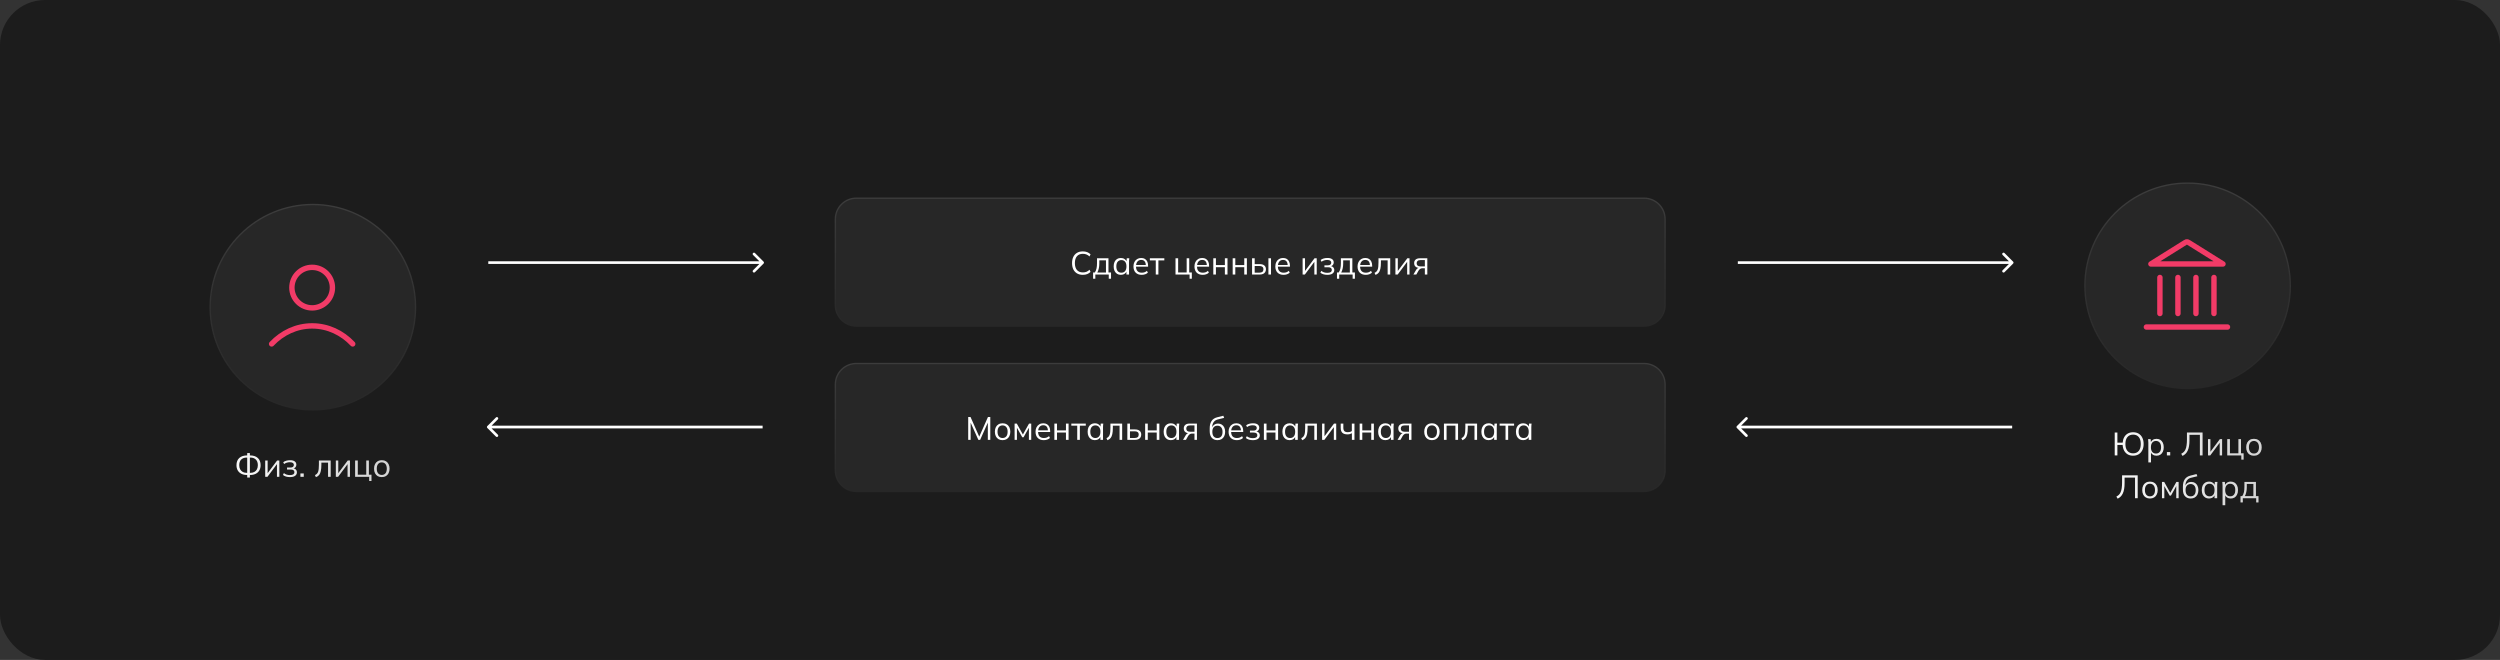 <svg width="1110" height="293" viewBox="0 0 1110 293" fill="none" xmlns="http://www.w3.org/2000/svg">
<rect x="0" y="0" width="1110" height="293" fill="#333333" stroke="none"/>
<rect width="1110" height="293" rx="20" fill="#1C1C1C"/>
<circle cx="138.9" cy="136.4" r="45.9" fill="white" fill-opacity="0.05"/>
<circle cx="138.9" cy="136.4" r="45.6" stroke="url(#paint0_linear_16632_965)" stroke-opacity="0.1" stroke-width="0.6"/>
<path d="M120.6 152.7C125.272 147.745 131.614 144.7 138.6 144.7C145.586 144.7 151.929 147.745 156.6 152.7M147.6 127.7C147.6 132.671 143.571 136.7 138.6 136.7C133.63 136.7 129.6 132.671 129.6 127.7C129.6 122.73 133.63 118.7 138.6 118.7C143.571 118.7 147.6 122.73 147.6 127.7Z" stroke="#F23B67" stroke-width="2.4" stroke-linecap="round" stroke-linejoin="round"/>
<path d="M109.762 212.017V210.62L110.078 210.894H109.69C108.71 210.894 107.87 210.716 107.17 210.361C106.469 210.006 105.931 209.507 105.557 208.863C105.182 208.211 104.995 207.438 104.995 206.545C104.995 205.182 105.403 204.121 106.219 203.363C107.045 202.595 108.202 202.211 109.69 202.211H110.078L109.762 202.47V201.159H110.942V202.47L110.626 202.211H111.014C112.512 202.211 113.669 202.595 114.485 203.363C115.301 204.121 115.709 205.182 115.709 206.545C115.709 207.438 115.522 208.211 115.147 208.863C114.773 209.507 114.235 210.006 113.534 210.361C112.834 210.716 111.994 210.894 111.014 210.894H110.626L110.942 210.62V212.017H109.762ZM109.762 210.188V202.902L110.05 203.161H109.517C108.499 203.161 107.693 203.454 107.098 204.039C106.512 204.615 106.219 205.451 106.219 206.545C106.219 207.246 106.354 207.851 106.622 208.359C106.901 208.868 107.285 209.262 107.774 209.54C108.274 209.809 108.854 209.943 109.517 209.943H110.05L109.762 210.188ZM110.942 210.188L110.654 209.943H111.187C111.85 209.943 112.43 209.809 112.93 209.54C113.429 209.262 113.813 208.868 114.082 208.359C114.35 207.851 114.485 207.246 114.485 206.545C114.485 205.451 114.187 204.615 113.592 204.039C113.006 203.454 112.205 203.161 111.187 203.161H110.654L110.942 202.902V210.188ZM117.756 211.7V204.471H118.822V210.62H118.433L123.041 204.471H124.02V211.7H122.969V205.537H123.358L118.75 211.7H117.756ZM128.71 211.83C128.096 211.83 127.515 211.748 126.968 211.585C126.43 211.412 125.989 211.177 125.643 210.879L126.046 210.059C126.402 210.347 126.8 210.567 127.242 210.721C127.693 210.865 128.182 210.937 128.71 210.937C129.421 210.937 129.934 210.827 130.251 210.606C130.568 210.385 130.726 210.073 130.726 209.67C130.726 209.276 130.592 208.979 130.323 208.777C130.054 208.566 129.661 208.46 129.142 208.46H127.443V207.596H128.998C129.459 207.596 129.819 207.495 130.078 207.294C130.347 207.083 130.482 206.795 130.482 206.43C130.482 206.055 130.338 205.763 130.05 205.551C129.762 205.331 129.31 205.22 128.696 205.22C128.206 205.22 127.75 205.287 127.328 205.422C126.915 205.547 126.522 205.748 126.147 206.027L125.758 205.235C126.152 204.927 126.608 204.702 127.126 204.558C127.645 204.414 128.206 204.342 128.811 204.342C129.714 204.342 130.4 204.519 130.87 204.875C131.341 205.22 131.576 205.715 131.576 206.358C131.576 206.809 131.422 207.198 131.115 207.524C130.808 207.841 130.4 208.028 129.891 208.086V207.913C130.467 207.932 130.933 208.105 131.288 208.431C131.643 208.758 131.821 209.185 131.821 209.713C131.821 210.356 131.557 210.87 131.029 211.254C130.51 211.638 129.738 211.83 128.71 211.83ZM133.388 211.7V210.231H134.856V211.7H133.388ZM140.275 211.859L139.843 210.951C140.179 210.798 140.457 210.611 140.678 210.39C140.909 210.159 141.091 209.871 141.225 209.526C141.36 209.171 141.456 208.734 141.513 208.215C141.571 207.687 141.6 207.054 141.6 206.315V204.471H146.813V211.7H145.661V205.393H142.68V206.358C142.68 207.491 142.598 208.422 142.435 209.151C142.281 209.881 142.027 210.462 141.672 210.894C141.326 211.316 140.861 211.638 140.275 211.859ZM149.115 211.7V204.471H150.181V210.62H149.792L154.4 204.471H155.379V211.7H154.328V205.537H154.717L150.109 211.7H149.115ZM163.929 213.572V211.7H157.679V204.471H158.846V210.779H162.633V204.471H163.771V210.779H164.923V213.572H163.929ZM169.506 211.83C168.815 211.83 168.21 211.681 167.692 211.383C167.183 211.076 166.79 210.644 166.511 210.087C166.233 209.521 166.094 208.854 166.094 208.086C166.094 207.308 166.233 206.641 166.511 206.084C166.79 205.527 167.183 205.1 167.692 204.803C168.21 204.495 168.815 204.342 169.506 204.342C170.207 204.342 170.812 204.495 171.321 204.803C171.839 205.1 172.238 205.527 172.516 206.084C172.804 206.641 172.948 207.308 172.948 208.086C172.948 208.854 172.804 209.521 172.516 210.087C172.238 210.644 171.839 211.076 171.321 211.383C170.812 211.681 170.207 211.83 169.506 211.83ZM169.506 210.879C170.198 210.879 170.745 210.644 171.148 210.174C171.551 209.694 171.753 208.998 171.753 208.086C171.753 207.164 171.546 206.468 171.134 205.998C170.73 205.518 170.188 205.278 169.506 205.278C168.825 205.278 168.282 205.518 167.879 205.998C167.476 206.468 167.274 207.164 167.274 208.086C167.274 208.998 167.476 209.694 167.879 210.174C168.282 210.644 168.825 210.879 169.506 210.879Z" fill="white"/>
<path d="M109.762 212.017V210.62L110.078 210.894H109.69C108.71 210.894 107.87 210.716 107.17 210.361C106.469 210.006 105.931 209.507 105.557 208.863C105.182 208.211 104.995 207.438 104.995 206.545C104.995 205.182 105.403 204.121 106.219 203.363C107.045 202.595 108.202 202.211 109.69 202.211H110.078L109.762 202.47V201.159H110.942V202.47L110.626 202.211H111.014C112.512 202.211 113.669 202.595 114.485 203.363C115.301 204.121 115.709 205.182 115.709 206.545C115.709 207.438 115.522 208.211 115.147 208.863C114.773 209.507 114.235 210.006 113.534 210.361C112.834 210.716 111.994 210.894 111.014 210.894H110.626L110.942 210.62V212.017H109.762ZM109.762 210.188V202.902L110.05 203.161H109.517C108.499 203.161 107.693 203.454 107.098 204.039C106.512 204.615 106.219 205.451 106.219 206.545C106.219 207.246 106.354 207.851 106.622 208.359C106.901 208.868 107.285 209.262 107.774 209.54C108.274 209.809 108.854 209.943 109.517 209.943H110.05L109.762 210.188ZM110.942 210.188L110.654 209.943H111.187C111.85 209.943 112.43 209.809 112.93 209.54C113.429 209.262 113.813 208.868 114.082 208.359C114.35 207.851 114.485 207.246 114.485 206.545C114.485 205.451 114.187 204.615 113.592 204.039C113.006 203.454 112.205 203.161 111.187 203.161H110.654L110.942 202.902V210.188ZM117.756 211.7V204.471H118.822V210.62H118.433L123.041 204.471H124.02V211.7H122.969V205.537H123.358L118.75 211.7H117.756ZM128.71 211.83C128.096 211.83 127.515 211.748 126.968 211.585C126.43 211.412 125.989 211.177 125.643 210.879L126.046 210.059C126.402 210.347 126.8 210.567 127.242 210.721C127.693 210.865 128.182 210.937 128.71 210.937C129.421 210.937 129.934 210.827 130.251 210.606C130.568 210.385 130.726 210.073 130.726 209.67C130.726 209.276 130.592 208.979 130.323 208.777C130.054 208.566 129.661 208.46 129.142 208.46H127.443V207.596H128.998C129.459 207.596 129.819 207.495 130.078 207.294C130.347 207.083 130.482 206.795 130.482 206.43C130.482 206.055 130.338 205.763 130.05 205.551C129.762 205.331 129.31 205.22 128.696 205.22C128.206 205.22 127.75 205.287 127.328 205.422C126.915 205.547 126.522 205.748 126.147 206.027L125.758 205.235C126.152 204.927 126.608 204.702 127.126 204.558C127.645 204.414 128.206 204.342 128.811 204.342C129.714 204.342 130.4 204.519 130.87 204.875C131.341 205.22 131.576 205.715 131.576 206.358C131.576 206.809 131.422 207.198 131.115 207.524C130.808 207.841 130.4 208.028 129.891 208.086V207.913C130.467 207.932 130.933 208.105 131.288 208.431C131.643 208.758 131.821 209.185 131.821 209.713C131.821 210.356 131.557 210.87 131.029 211.254C130.51 211.638 129.738 211.83 128.71 211.83ZM133.388 211.7V210.231H134.856V211.7H133.388ZM140.275 211.859L139.843 210.951C140.179 210.798 140.457 210.611 140.678 210.39C140.909 210.159 141.091 209.871 141.225 209.526C141.36 209.171 141.456 208.734 141.513 208.215C141.571 207.687 141.6 207.054 141.6 206.315V204.471H146.813V211.7H145.661V205.393H142.68V206.358C142.68 207.491 142.598 208.422 142.435 209.151C142.281 209.881 142.027 210.462 141.672 210.894C141.326 211.316 140.861 211.638 140.275 211.859ZM149.115 211.7V204.471H150.181V210.62H149.792L154.4 204.471H155.379V211.7H154.328V205.537H154.717L150.109 211.7H149.115ZM163.929 213.572V211.7H157.679V204.471H158.846V210.779H162.633V204.471H163.771V210.779H164.923V213.572H163.929ZM169.506 211.83C168.815 211.83 168.21 211.681 167.692 211.383C167.183 211.076 166.79 210.644 166.511 210.087C166.233 209.521 166.094 208.854 166.094 208.086C166.094 207.308 166.233 206.641 166.511 206.084C166.79 205.527 167.183 205.1 167.692 204.803C168.21 204.495 168.815 204.342 169.506 204.342C170.207 204.342 170.812 204.495 171.321 204.803C171.839 205.1 172.238 205.527 172.516 206.084C172.804 206.641 172.948 207.308 172.948 208.086C172.948 208.854 172.804 209.521 172.516 210.087C172.238 210.644 171.839 211.076 171.321 211.383C170.812 211.681 170.207 211.83 169.506 211.83ZM169.506 210.879C170.198 210.879 170.745 210.644 171.148 210.174C171.551 209.694 171.753 208.998 171.753 208.086C171.753 207.164 171.546 206.468 171.134 205.998C170.73 205.518 170.188 205.278 169.506 205.278C168.825 205.278 168.282 205.518 167.879 205.998C167.476 206.468 167.274 207.164 167.274 208.086C167.274 208.998 167.476 209.694 167.879 210.174C168.282 210.644 168.825 210.879 169.506 210.879Z" fill="url(#paint1_linear_16632_965)" fill-opacity="0.2"/>
<path d="M339.024 117.024C339.258 116.79 339.258 116.41 339.024 116.176L335.206 112.357C334.971 112.123 334.591 112.123 334.357 112.357C334.123 112.592 334.123 112.972 334.357 113.206L337.751 116.6L334.357 119.994C334.123 120.229 334.123 120.608 334.357 120.843C334.591 121.077 334.971 121.077 335.206 120.843L339.024 117.024ZM216.8 116.6V117.2H338.6V116.6V116H216.8V116.6Z" fill="white"/>
<path d="M216.375 189.176C216.141 189.41 216.141 189.79 216.375 190.024L220.194 193.843C220.428 194.077 220.808 194.077 221.042 193.843C221.277 193.608 221.277 193.229 221.042 192.994L217.648 189.6L221.042 186.206C221.277 185.972 221.277 185.592 221.042 185.357C220.808 185.123 220.428 185.123 220.194 185.357L216.375 189.176ZM338.6 189.6L338.6 189L216.8 189L216.8 189.6L216.8 190.2L338.6 190.2L338.6 189.6Z" fill="white"/>
<path d="M370.6 97.3C370.6 91.998 374.898 87.7 380.2 87.7H730C735.302 87.7 739.6 91.998 739.6 97.3V135.5C739.6 140.802 735.302 145.1 730 145.1H380.2C374.898 145.1 370.6 140.802 370.6 135.5V97.3Z" fill="white" fill-opacity="0.05"/>
<path d="M380.2 88H730C735.136 88 739.3 92.164 739.3 97.3V135.5C739.3 140.636 735.137 144.799 730 144.8H380.2C375.064 144.799 370.9 140.636 370.9 135.5V97.3L370.913 96.821C371.162 91.907 375.224 88 380.2 88Z" stroke="url(#paint2_linear_16632_965)" stroke-opacity="0.1" stroke-width="0.6"/>
<path d="M480.788 122.03C479.77 122.03 478.906 121.818 478.196 121.396C477.486 120.974 476.938 120.374 476.554 119.596C476.18 118.818 475.993 117.892 475.993 116.817C475.993 115.742 476.18 114.82 476.554 114.052C476.938 113.274 477.486 112.674 478.196 112.252C478.906 111.83 479.77 111.618 480.788 111.618C481.508 111.618 482.151 111.729 482.718 111.95C483.284 112.17 483.778 112.492 484.201 112.914L483.754 113.865C483.294 113.462 482.838 113.169 482.386 112.986C481.935 112.794 481.407 112.698 480.802 112.698C479.641 112.698 478.758 113.058 478.153 113.778C477.548 114.498 477.246 115.511 477.246 116.817C477.246 118.122 477.548 119.14 478.153 119.87C478.758 120.59 479.641 120.95 480.802 120.95C481.407 120.95 481.935 120.858 482.386 120.676C482.838 120.484 483.294 120.182 483.754 119.769L484.201 120.734C483.778 121.146 483.284 121.468 482.718 121.698C482.151 121.919 481.508 122.03 480.788 122.03ZM485.333 123.772V120.978H486.096C486.441 120.489 486.691 119.903 486.845 119.222C486.998 118.54 487.075 117.734 487.075 116.802V114.671H492.158V120.978H493.296V123.772H492.288V121.9H486.326V123.772H485.333ZM487.219 120.993H491.049V115.578H488.097V116.99C488.097 117.748 488.021 118.482 487.867 119.193C487.723 119.894 487.507 120.494 487.219 120.993ZM497.665 122.03C497.022 122.03 496.46 121.881 495.98 121.583C495.5 121.276 495.126 120.844 494.857 120.287C494.598 119.73 494.468 119.063 494.468 118.286C494.468 117.498 494.598 116.826 494.857 116.27C495.126 115.713 495.5 115.286 495.98 114.988C496.46 114.69 497.022 114.542 497.665 114.542C498.318 114.542 498.879 114.71 499.35 115.046C499.83 115.372 500.146 115.818 500.3 116.385H500.127L500.286 114.671H501.409C501.38 114.95 501.351 115.233 501.322 115.521C501.303 115.799 501.294 116.073 501.294 116.342V121.9H500.127V120.201H500.286C500.132 120.767 499.815 121.214 499.335 121.54C498.855 121.866 498.298 122.03 497.665 122.03ZM497.895 121.079C498.586 121.079 499.134 120.844 499.537 120.374C499.94 119.894 500.142 119.198 500.142 118.286C500.142 117.364 499.94 116.668 499.537 116.198C499.134 115.718 498.586 115.478 497.895 115.478C497.214 115.478 496.666 115.718 496.254 116.198C495.85 116.668 495.649 117.364 495.649 118.286C495.649 119.198 495.85 119.894 496.254 120.374C496.666 120.844 497.214 121.079 497.895 121.079ZM506.915 122.03C505.782 122.03 504.889 121.703 504.236 121.05C503.583 120.388 503.257 119.471 503.257 118.3C503.257 117.542 503.401 116.884 503.689 116.327C503.977 115.761 504.38 115.324 504.899 115.017C505.417 114.7 506.012 114.542 506.684 114.542C507.347 114.542 507.903 114.681 508.355 114.959C508.806 115.238 509.151 115.636 509.391 116.154C509.631 116.663 509.751 117.268 509.751 117.969V118.401H504.15V117.666H508.988L508.743 117.854C508.743 117.086 508.571 116.486 508.225 116.054C507.879 115.622 507.366 115.406 506.684 115.406C505.964 115.406 505.403 115.66 504.999 116.169C504.596 116.668 504.395 117.345 504.395 118.199V118.329C504.395 119.231 504.615 119.918 505.057 120.388C505.508 120.849 506.137 121.079 506.943 121.079C507.375 121.079 507.779 121.017 508.153 120.892C508.537 120.758 508.902 120.542 509.247 120.244L509.651 121.065C509.334 121.372 508.931 121.612 508.441 121.785C507.961 121.948 507.452 122.03 506.915 122.03ZM513.16 121.9V115.607H510.539V114.671H516.962V115.607H514.326V121.9H513.16ZM528.177 123.772V121.9H521.927V114.671H523.093V120.978H526.881V114.671H528.018V120.978H529.17V123.772H528.177ZM533.999 122.03C532.866 122.03 531.973 121.703 531.321 121.05C530.668 120.388 530.341 119.471 530.341 118.3C530.341 117.542 530.485 116.884 530.773 116.327C531.061 115.761 531.465 115.324 531.983 115.017C532.501 114.7 533.097 114.542 533.769 114.542C534.431 114.542 534.988 114.681 535.439 114.959C535.89 115.238 536.236 115.636 536.476 116.154C536.716 116.663 536.836 117.268 536.836 117.969V118.401H531.234V117.666H536.073L535.828 117.854C535.828 117.086 535.655 116.486 535.309 116.054C534.964 115.622 534.45 115.406 533.769 115.406C533.049 115.406 532.487 115.66 532.084 116.169C531.681 116.668 531.479 117.345 531.479 118.199V118.329C531.479 119.231 531.7 119.918 532.141 120.388C532.593 120.849 533.221 121.079 534.028 121.079C534.46 121.079 534.863 121.017 535.237 120.892C535.621 120.758 535.986 120.542 536.332 120.244L536.735 121.065C536.418 121.372 536.015 121.612 535.525 121.785C535.045 121.948 534.537 122.03 533.999 122.03ZM538.704 121.9V114.671H539.87V117.695H543.844V114.671H545.011V121.9H543.844V118.631H539.87V121.9H538.704ZM547.31 121.9V114.671H548.476V117.695H552.451V114.671H553.617V121.9H552.451V118.631H548.476V121.9H547.31ZM555.916 121.9V114.671H557.083V117.263H559.257C560.188 117.263 560.889 117.465 561.359 117.868C561.839 118.262 562.079 118.823 562.079 119.553C562.079 120.042 561.969 120.465 561.748 120.82C561.537 121.166 561.22 121.434 560.798 121.626C560.385 121.809 559.871 121.9 559.257 121.9H555.916ZM557.083 121.065H559.156C559.742 121.065 560.188 120.945 560.495 120.705C560.803 120.455 560.956 120.076 560.956 119.567C560.956 119.058 560.803 118.689 560.495 118.458C560.198 118.218 559.751 118.098 559.156 118.098H557.083V121.065ZM563.174 121.9V114.671H564.326V121.9H563.174ZM569.901 122.03C568.768 122.03 567.875 121.703 567.222 121.05C566.569 120.388 566.243 119.471 566.243 118.3C566.243 117.542 566.387 116.884 566.675 116.327C566.963 115.761 567.366 115.324 567.885 115.017C568.403 114.7 568.998 114.542 569.67 114.542C570.333 114.542 570.889 114.681 571.341 114.959C571.792 115.238 572.137 115.636 572.377 116.154C572.617 116.663 572.737 117.268 572.737 117.969V118.401H567.136V117.666H571.974L571.729 117.854C571.729 117.086 571.557 116.486 571.211 116.054C570.865 115.622 570.352 115.406 569.67 115.406C568.95 115.406 568.389 115.66 567.985 116.169C567.582 116.668 567.381 117.345 567.381 118.199V118.329C567.381 119.231 567.601 119.918 568.043 120.388C568.494 120.849 569.123 121.079 569.929 121.079C570.361 121.079 570.765 121.017 571.139 120.892C571.523 120.758 571.888 120.542 572.233 120.244L572.637 121.065C572.32 121.372 571.917 121.612 571.427 121.785C570.947 121.948 570.438 122.03 569.901 122.03ZM578.36 121.9V114.671H579.426V120.82H579.037L583.645 114.671H584.624V121.9H583.573V115.737H583.962L579.354 121.9H578.36ZM589.314 122.03C588.7 122.03 588.119 121.948 587.572 121.785C587.034 121.612 586.593 121.377 586.247 121.079L586.65 120.258C587.006 120.546 587.404 120.767 587.846 120.921C588.297 121.065 588.786 121.137 589.314 121.137C590.025 121.137 590.538 121.026 590.855 120.806C591.172 120.585 591.33 120.273 591.33 119.87C591.33 119.476 591.196 119.178 590.927 118.977C590.658 118.766 590.265 118.66 589.746 118.66H588.047V117.796H589.602C590.063 117.796 590.423 117.695 590.682 117.494C590.951 117.282 591.086 116.994 591.086 116.63C591.086 116.255 590.942 115.962 590.654 115.751C590.366 115.53 589.914 115.42 589.3 115.42C588.81 115.42 588.354 115.487 587.932 115.622C587.519 115.746 587.126 115.948 586.751 116.226L586.362 115.434C586.756 115.127 587.212 114.902 587.73 114.758C588.249 114.614 588.81 114.542 589.415 114.542C590.318 114.542 591.004 114.719 591.474 115.074C591.945 115.42 592.18 115.914 592.18 116.558C592.18 117.009 592.026 117.398 591.719 117.724C591.412 118.041 591.004 118.228 590.495 118.286V118.113C591.071 118.132 591.537 118.305 591.892 118.631C592.247 118.958 592.425 119.385 592.425 119.913C592.425 120.556 592.161 121.07 591.633 121.454C591.114 121.838 590.342 122.03 589.314 122.03ZM593.614 123.772V120.978H594.377C594.723 120.489 594.972 119.903 595.126 119.222C595.28 118.54 595.356 117.734 595.356 116.802V114.671H600.44V120.978H601.577V123.772H600.569V121.9H594.608V123.772H593.614ZM595.5 120.993H599.331V115.578H596.379V116.99C596.379 117.748 596.302 118.482 596.148 119.193C596.004 119.894 595.788 120.494 595.5 120.993ZM606.407 122.03C605.274 122.03 604.381 121.703 603.728 121.05C603.076 120.388 602.749 119.471 602.749 118.3C602.749 117.542 602.893 116.884 603.181 116.327C603.469 115.761 603.872 115.324 604.391 115.017C604.909 114.7 605.504 114.542 606.176 114.542C606.839 114.542 607.396 114.681 607.847 114.959C608.298 115.238 608.644 115.636 608.884 116.154C609.124 116.663 609.244 117.268 609.244 117.969V118.401H603.642V117.666H608.48L608.236 117.854C608.236 117.086 608.063 116.486 607.717 116.054C607.372 115.622 606.858 115.406 606.176 115.406C605.456 115.406 604.895 115.66 604.492 116.169C604.088 116.668 603.887 117.345 603.887 118.199V118.329C603.887 119.231 604.108 119.918 604.549 120.388C605 120.849 605.629 121.079 606.436 121.079C606.868 121.079 607.271 121.017 607.645 120.892C608.029 120.758 608.394 120.542 608.74 120.244L609.143 121.065C608.826 121.372 608.423 121.612 607.933 121.785C607.453 121.948 606.944 122.03 606.407 122.03ZM610.723 122.058L610.291 121.151C610.627 120.998 610.905 120.81 611.126 120.59C611.356 120.359 611.539 120.071 611.673 119.726C611.807 119.37 611.903 118.934 611.961 118.415C612.019 117.887 612.047 117.254 612.047 116.514V114.671H617.26V121.9H616.108V115.593H613.127V116.558C613.127 117.69 613.046 118.622 612.883 119.351C612.729 120.081 612.475 120.662 612.119 121.094C611.774 121.516 611.308 121.838 610.723 122.058ZM619.563 121.9V114.671H620.629V120.82H620.24L624.848 114.671H625.827V121.9H624.776V115.737H625.165L620.557 121.9H619.563ZM627.551 121.9L628.703 119.913C628.885 119.596 629.116 119.342 629.394 119.15C629.673 118.948 629.965 118.847 630.273 118.847H630.474L630.46 118.977C629.644 118.977 629.01 118.794 628.559 118.43C628.108 118.055 627.882 117.518 627.882 116.817C627.882 116.145 628.103 115.622 628.545 115.247C628.986 114.863 629.644 114.671 630.517 114.671H633.729V121.9H632.634V119.106H631.554C631.151 119.106 630.81 119.207 630.532 119.409C630.253 119.61 630.018 119.865 629.826 120.172L628.847 121.9H627.551ZM630.719 118.286H632.634V115.478H630.719C630.133 115.478 629.697 115.602 629.409 115.852C629.13 116.102 628.991 116.442 628.991 116.874C628.991 117.326 629.13 117.676 629.409 117.926C629.697 118.166 630.133 118.286 630.719 118.286Z" fill="white"/>
<path d="M370.6 170.7C370.6 165.398 374.898 161.1 380.2 161.1H730C735.302 161.1 739.6 165.398 739.6 170.7V208.9C739.6 214.202 735.302 218.5 730 218.5H380.2C374.898 218.5 370.6 214.202 370.6 208.9V170.7Z" fill="white" fill-opacity="0.05"/>
<path d="M380.2 161.4H730C735.136 161.4 739.3 165.564 739.3 170.699V208.9C739.3 214.036 735.137 218.199 730 218.199H380.2C375.064 218.199 370.9 214.036 370.9 208.9V170.699L370.913 170.221C371.162 165.307 375.224 161.4 380.2 161.4Z" stroke="url(#paint3_linear_16632_965)" stroke-opacity="0.1" stroke-width="0.6"/>
<path d="M429.882 195.3V185.148H430.918L434.994 194.349H434.576L438.651 185.148H439.688V195.3H438.594V186.689H439.026L435.181 195.3H434.389L430.53 186.689H430.962V195.3H429.882ZM445.137 195.429C444.446 195.429 443.841 195.281 443.323 194.983C442.814 194.676 442.42 194.244 442.142 193.687C441.863 193.121 441.724 192.453 441.724 191.685C441.724 190.908 441.863 190.241 442.142 189.684C442.42 189.127 442.814 188.7 443.323 188.402C443.841 188.095 444.446 187.941 445.137 187.941C445.838 187.941 446.443 188.095 446.951 188.402C447.47 188.7 447.868 189.127 448.147 189.684C448.435 190.241 448.579 190.908 448.579 191.685C448.579 192.453 448.435 193.121 448.147 193.687C447.868 194.244 447.47 194.676 446.951 194.983C446.443 195.281 445.838 195.429 445.137 195.429ZM445.137 194.479C445.828 194.479 446.375 194.244 446.779 193.773C447.182 193.293 447.383 192.597 447.383 191.685C447.383 190.764 447.177 190.068 446.764 189.597C446.361 189.117 445.819 188.877 445.137 188.877C444.455 188.877 443.913 189.117 443.51 189.597C443.107 190.068 442.905 190.764 442.905 191.685C442.905 192.597 443.107 193.293 443.51 193.773C443.913 194.244 444.455 194.479 445.137 194.479ZM450.48 195.3V188.071H451.459L454.167 192.924L456.888 188.071H457.867V195.3H456.831V189.367H457.133L454.469 194.133H453.879L451.2 189.353H451.517V195.3H450.48ZM463.438 195.429C462.305 195.429 461.412 195.103 460.76 194.45C460.107 193.788 459.78 192.871 459.78 191.7C459.78 190.941 459.924 190.284 460.212 189.727C460.5 189.161 460.904 188.724 461.422 188.417C461.94 188.1 462.536 187.941 463.208 187.941C463.87 187.941 464.427 188.081 464.878 188.359C465.329 188.637 465.675 189.036 465.915 189.554C466.155 190.063 466.275 190.668 466.275 191.369V191.801H460.673V191.066H465.512L465.267 191.253C465.267 190.485 465.094 189.885 464.748 189.453C464.403 189.021 463.889 188.805 463.208 188.805C462.488 188.805 461.926 189.06 461.523 189.569C461.12 190.068 460.918 190.745 460.918 191.599V191.729C460.918 192.631 461.139 193.317 461.58 193.788C462.032 194.249 462.66 194.479 463.467 194.479C463.899 194.479 464.302 194.417 464.676 194.292C465.06 194.157 465.425 193.941 465.771 193.644L466.174 194.465C465.857 194.772 465.454 195.012 464.964 195.185C464.484 195.348 463.976 195.429 463.438 195.429ZM468.143 195.3V188.071H469.309V191.095H473.284V188.071H474.45V195.3H473.284V192.031H469.309V195.3H468.143ZM478.29 195.3V189.007H475.669V188.071H482.091V189.007H479.456V195.3H478.29ZM486.11 195.429C485.467 195.429 484.905 195.281 484.425 194.983C483.945 194.676 483.571 194.244 483.302 193.687C483.043 193.13 482.913 192.463 482.913 191.685C482.913 190.898 483.043 190.226 483.302 189.669C483.571 189.113 483.945 188.685 484.425 188.388C484.905 188.09 485.467 187.941 486.11 187.941C486.763 187.941 487.325 188.109 487.795 188.445C488.275 188.772 488.592 189.218 488.745 189.785H488.573L488.731 188.071H489.854C489.825 188.349 489.797 188.633 489.768 188.921C489.749 189.199 489.739 189.473 489.739 189.741V195.3H488.573V193.601H488.731C488.577 194.167 488.261 194.613 487.781 194.94C487.301 195.266 486.744 195.429 486.11 195.429ZM486.341 194.479C487.032 194.479 487.579 194.244 487.982 193.773C488.385 193.293 488.587 192.597 488.587 191.685C488.587 190.764 488.385 190.068 487.982 189.597C487.579 189.117 487.032 188.877 486.341 188.877C485.659 188.877 485.112 189.117 484.699 189.597C484.296 190.068 484.094 190.764 484.094 191.685C484.094 192.597 484.296 193.293 484.699 193.773C485.112 194.244 485.659 194.479 486.341 194.479ZM491.702 195.458L491.27 194.551C491.606 194.397 491.885 194.21 492.106 193.989C492.336 193.759 492.518 193.471 492.653 193.125C492.787 192.77 492.883 192.333 492.941 191.815C492.998 191.287 493.027 190.653 493.027 189.914V188.071H498.24V195.3H497.088V188.993H494.107V189.957C494.107 191.09 494.026 192.021 493.862 192.751C493.709 193.481 493.454 194.061 493.099 194.493C492.754 194.916 492.288 195.237 491.702 195.458ZM500.543 195.3V188.071H501.709V190.663H503.884C504.815 190.663 505.516 190.865 505.986 191.268C506.466 191.661 506.706 192.223 506.706 192.953C506.706 193.442 506.596 193.865 506.375 194.22C506.164 194.565 505.847 194.834 505.424 195.026C505.012 195.209 504.498 195.3 503.884 195.3H500.543ZM501.709 194.465H503.783C504.368 194.465 504.815 194.345 505.122 194.105C505.429 193.855 505.583 193.476 505.583 192.967C505.583 192.458 505.429 192.089 505.122 191.858C504.824 191.618 504.378 191.498 503.783 191.498H501.709V194.465ZM508.446 195.3V188.071H509.612V191.095H513.587V188.071H514.753V195.3H513.587V192.031H509.612V195.3H508.446ZM519.86 195.429C519.217 195.429 518.655 195.281 518.175 194.983C517.695 194.676 517.321 194.244 517.052 193.687C516.793 193.13 516.663 192.463 516.663 191.685C516.663 190.898 516.793 190.226 517.052 189.669C517.321 189.113 517.695 188.685 518.175 188.388C518.655 188.09 519.217 187.941 519.86 187.941C520.513 187.941 521.075 188.109 521.545 188.445C522.025 188.772 522.342 189.218 522.495 189.785H522.323L522.481 188.071H523.604C523.575 188.349 523.547 188.633 523.518 188.921C523.499 189.199 523.489 189.473 523.489 189.741V195.3H522.323V193.601H522.481C522.327 194.167 522.011 194.613 521.531 194.94C521.051 195.266 520.494 195.429 519.86 195.429ZM520.091 194.479C520.782 194.479 521.329 194.244 521.732 193.773C522.135 193.293 522.337 192.597 522.337 191.685C522.337 190.764 522.135 190.068 521.732 189.597C521.329 189.117 520.782 188.877 520.091 188.877C519.409 188.877 518.862 189.117 518.449 189.597C518.046 190.068 517.844 190.764 517.844 191.685C517.844 192.597 518.046 193.293 518.449 193.773C518.862 194.244 519.409 194.479 520.091 194.479ZM525.265 195.3L526.417 193.313C526.6 192.996 526.83 192.741 527.108 192.549C527.387 192.348 527.68 192.247 527.987 192.247H528.188L528.174 192.377C527.358 192.377 526.724 192.194 526.273 191.829C525.822 191.455 525.596 190.917 525.596 190.217C525.596 189.545 525.817 189.021 526.259 188.647C526.7 188.263 527.358 188.071 528.232 188.071H531.443V195.3H530.348V192.506H529.268C528.865 192.506 528.524 192.607 528.246 192.809C527.968 193.01 527.732 193.265 527.54 193.572L526.561 195.3H525.265ZM528.433 191.685H530.348V188.877H528.433C527.848 188.877 527.411 189.002 527.123 189.252C526.844 189.501 526.705 189.842 526.705 190.274C526.705 190.725 526.844 191.076 527.123 191.325C527.411 191.565 527.848 191.685 528.433 191.685ZM540.566 195.429C539.51 195.429 538.67 195.089 538.046 194.407C537.422 193.725 537.11 192.732 537.11 191.426V190.159C537.11 188.825 537.384 187.745 537.931 186.919C538.478 186.093 539.342 185.537 540.523 185.249L543.158 184.586L543.518 185.537L540.595 186.257C540.057 186.391 539.616 186.626 539.27 186.962C538.925 187.289 538.661 187.682 538.478 188.143C538.305 188.594 538.219 189.074 538.219 189.583V190.159H538.046C538.161 189.727 538.349 189.357 538.608 189.05C538.867 188.733 539.184 188.493 539.558 188.33C539.942 188.157 540.365 188.071 540.825 188.071C541.449 188.071 541.997 188.22 542.467 188.517C542.937 188.805 543.302 189.223 543.561 189.77C543.83 190.308 543.965 190.956 543.965 191.714C543.965 192.473 543.825 193.13 543.547 193.687C543.269 194.244 542.875 194.676 542.366 194.983C541.857 195.281 541.257 195.429 540.566 195.429ZM540.537 194.493C541.238 194.493 541.79 194.263 542.193 193.802C542.597 193.332 542.798 192.645 542.798 191.743C542.798 190.85 542.592 190.173 542.179 189.713C541.776 189.242 541.229 189.007 540.537 189.007C539.846 189.007 539.294 189.237 538.881 189.698C538.478 190.159 538.277 190.812 538.277 191.657C538.277 192.597 538.478 193.308 538.881 193.788C539.285 194.258 539.837 194.493 540.537 194.493ZM549.149 195.429C548.016 195.429 547.123 195.103 546.471 194.45C545.818 193.788 545.491 192.871 545.491 191.7C545.491 190.941 545.635 190.284 545.923 189.727C546.211 189.161 546.615 188.724 547.133 188.417C547.651 188.1 548.247 187.941 548.919 187.941C549.581 187.941 550.138 188.081 550.589 188.359C551.04 188.637 551.386 189.036 551.626 189.554C551.866 190.063 551.986 190.668 551.986 191.369V191.801H546.384V191.066H551.223L550.978 191.253C550.978 190.485 550.805 189.885 550.459 189.453C550.114 189.021 549.6 188.805 548.919 188.805C548.199 188.805 547.637 189.06 547.234 189.569C546.831 190.068 546.629 190.745 546.629 191.599V191.729C546.629 192.631 546.85 193.317 547.291 193.788C547.743 194.249 548.371 194.479 549.178 194.479C549.61 194.479 550.013 194.417 550.387 194.292C550.771 194.157 551.136 193.941 551.482 193.644L551.885 194.465C551.568 194.772 551.165 195.012 550.675 195.185C550.195 195.348 549.687 195.429 549.149 195.429ZM556.244 195.429C555.63 195.429 555.049 195.348 554.502 195.185C553.964 195.012 553.522 194.777 553.177 194.479L553.58 193.658C553.935 193.946 554.334 194.167 554.775 194.321C555.226 194.465 555.716 194.537 556.244 194.537C556.954 194.537 557.468 194.426 557.785 194.205C558.102 193.985 558.26 193.673 558.26 193.269C558.26 192.876 558.126 192.578 557.857 192.377C557.588 192.165 557.194 192.06 556.676 192.06H554.977V191.196H556.532C556.993 191.196 557.353 191.095 557.612 190.893C557.881 190.682 558.015 190.394 558.015 190.029C558.015 189.655 557.871 189.362 557.583 189.151C557.295 188.93 556.844 188.82 556.23 188.82C555.74 188.82 555.284 188.887 554.862 189.021C554.449 189.146 554.055 189.348 553.681 189.626L553.292 188.834C553.686 188.527 554.142 188.301 554.66 188.157C555.178 188.013 555.74 187.941 556.345 187.941C557.247 187.941 557.934 188.119 558.404 188.474C558.874 188.82 559.11 189.314 559.11 189.957C559.11 190.409 558.956 190.797 558.649 191.124C558.342 191.441 557.934 191.628 557.425 191.685V191.513C558.001 191.532 558.466 191.705 558.822 192.031C559.177 192.357 559.354 192.785 559.354 193.313C559.354 193.956 559.09 194.469 558.562 194.853C558.044 195.237 557.271 195.429 556.244 195.429ZM561.166 195.3V188.071H562.333V191.095H566.307V188.071H567.473V195.3H566.307V192.031H562.333V195.3H561.166ZM572.58 195.429C571.937 195.429 571.376 195.281 570.896 194.983C570.416 194.676 570.041 194.244 569.772 193.687C569.513 193.13 569.384 192.463 569.384 191.685C569.384 190.898 569.513 190.226 569.772 189.669C570.041 189.113 570.416 188.685 570.896 188.388C571.376 188.09 571.937 187.941 572.58 187.941C573.233 187.941 573.795 188.109 574.265 188.445C574.745 188.772 575.062 189.218 575.216 189.785H575.043L575.201 188.071H576.324C576.296 188.349 576.267 188.633 576.238 188.921C576.219 189.199 576.209 189.473 576.209 189.741V195.3H575.043V193.601H575.201C575.048 194.167 574.731 194.613 574.251 194.94C573.771 195.266 573.214 195.429 572.58 195.429ZM572.811 194.479C573.502 194.479 574.049 194.244 574.452 193.773C574.856 193.293 575.057 192.597 575.057 191.685C575.057 190.764 574.856 190.068 574.452 189.597C574.049 189.117 573.502 188.877 572.811 188.877C572.129 188.877 571.582 189.117 571.169 189.597C570.766 190.068 570.564 190.764 570.564 191.685C570.564 192.597 570.766 193.293 571.169 193.773C571.582 194.244 572.129 194.479 572.811 194.479ZM578.173 195.458L577.741 194.551C578.077 194.397 578.355 194.21 578.576 193.989C578.806 193.759 578.989 193.471 579.123 193.125C579.257 192.77 579.353 192.333 579.411 191.815C579.469 191.287 579.497 190.653 579.497 189.914V188.071H584.71V195.3H583.558V188.993H580.577V189.957C580.577 191.09 580.496 192.021 580.333 192.751C580.179 193.481 579.925 194.061 579.569 194.493C579.224 194.916 578.758 195.237 578.173 195.458ZM587.013 195.3V188.071H588.079V194.22H587.69L592.298 188.071H593.277V195.3H592.226V189.137H592.615L588.007 195.3H587.013ZM600.243 195.3V192.362C599.964 192.525 599.662 192.65 599.336 192.737C599.009 192.823 598.659 192.866 598.284 192.866C597.267 192.866 596.508 192.631 596.009 192.161C595.52 191.681 595.275 190.956 595.275 189.986V188.071H596.441V189.9C596.441 190.601 596.6 191.109 596.916 191.426C597.243 191.733 597.752 191.887 598.443 191.887C598.798 191.887 599.115 191.849 599.393 191.772C599.672 191.695 599.945 191.565 600.214 191.383V188.071H601.38V195.3H600.243ZM603.691 195.3V188.071H604.858V191.095H608.832V188.071H609.998V195.3H608.832V192.031H604.858V195.3H603.691ZM615.105 195.429C614.462 195.429 613.901 195.281 613.421 194.983C612.941 194.676 612.566 194.244 612.297 193.687C612.038 193.13 611.909 192.463 611.909 191.685C611.909 190.898 612.038 190.226 612.297 189.669C612.566 189.113 612.941 188.685 613.421 188.388C613.901 188.09 614.462 187.941 615.105 187.941C615.758 187.941 616.32 188.109 616.79 188.445C617.27 188.772 617.587 189.218 617.741 189.785H617.568L617.726 188.071H618.849C618.821 188.349 618.792 188.633 618.763 188.921C618.744 189.199 618.734 189.473 618.734 189.741V195.3H617.568V193.601H617.726C617.573 194.167 617.256 194.613 616.776 194.94C616.296 195.266 615.739 195.429 615.105 195.429ZM615.336 194.479C616.027 194.479 616.574 194.244 616.977 193.773C617.381 193.293 617.582 192.597 617.582 191.685C617.582 190.764 617.381 190.068 616.977 189.597C616.574 189.117 616.027 188.877 615.336 188.877C614.654 188.877 614.107 189.117 613.694 189.597C613.291 190.068 613.089 190.764 613.089 191.685C613.089 192.597 613.291 193.293 613.694 193.773C614.107 194.244 614.654 194.479 615.336 194.479ZM620.51 195.3L621.662 193.313C621.845 192.996 622.075 192.741 622.354 192.549C622.632 192.348 622.925 192.247 623.232 192.247H623.434L623.419 192.377C622.603 192.377 621.97 192.194 621.518 191.829C621.067 191.455 620.842 190.917 620.842 190.217C620.842 189.545 621.062 189.021 621.504 188.647C621.946 188.263 622.603 188.071 623.477 188.071H626.688V195.3H625.594V192.506H624.514C624.11 192.506 623.77 192.607 623.491 192.809C623.213 193.01 622.978 193.265 622.786 193.572L621.806 195.3H620.51ZM623.678 191.685H625.594V188.877H623.678C623.093 188.877 622.656 189.002 622.368 189.252C622.09 189.501 621.95 189.842 621.95 190.274C621.95 190.725 622.09 191.076 622.368 191.325C622.656 191.565 623.093 191.685 623.678 191.685ZM635.768 195.429C635.077 195.429 634.472 195.281 633.954 194.983C633.445 194.676 633.052 194.244 632.773 193.687C632.495 193.121 632.356 192.453 632.356 191.685C632.356 190.908 632.495 190.241 632.773 189.684C633.052 189.127 633.445 188.7 633.954 188.402C634.472 188.095 635.077 187.941 635.768 187.941C636.469 187.941 637.074 188.095 637.583 188.402C638.101 188.7 638.5 189.127 638.778 189.684C639.066 190.241 639.21 190.908 639.21 191.685C639.21 192.453 639.066 193.121 638.778 193.687C638.5 194.244 638.101 194.676 637.583 194.983C637.074 195.281 636.469 195.429 635.768 195.429ZM635.768 194.479C636.46 194.479 637.007 194.244 637.41 193.773C637.813 193.293 638.015 192.597 638.015 191.685C638.015 190.764 637.808 190.068 637.396 189.597C636.992 189.117 636.45 188.877 635.768 188.877C635.087 188.877 634.544 189.117 634.141 189.597C633.738 190.068 633.536 190.764 633.536 191.685C633.536 192.597 633.738 193.293 634.141 193.773C634.544 194.244 635.087 194.479 635.768 194.479ZM641.111 195.3V188.071H647.375V195.3H646.209V188.993H642.278V195.3H641.111ZM649.287 195.458L648.855 194.551C649.191 194.397 649.469 194.21 649.69 193.989C649.92 193.759 650.103 193.471 650.237 193.125C650.372 192.77 650.468 192.333 650.525 191.815C650.583 191.287 650.612 190.653 650.612 189.914V188.071H655.824V195.3H654.672V188.993H651.692V189.957C651.692 191.09 651.61 192.021 651.447 192.751C651.293 193.481 651.039 194.061 650.684 194.493C650.338 194.916 649.872 195.237 649.287 195.458ZM660.935 195.429C660.292 195.429 659.73 195.281 659.25 194.983C658.77 194.676 658.396 194.244 658.127 193.687C657.868 193.13 657.738 192.463 657.738 191.685C657.738 190.898 657.868 190.226 658.127 189.669C658.396 189.113 658.77 188.685 659.25 188.388C659.73 188.09 660.292 187.941 660.935 187.941C661.588 187.941 662.15 188.109 662.62 188.445C663.1 188.772 663.417 189.218 663.57 189.785H663.398L663.556 188.071H664.679C664.65 188.349 664.622 188.633 664.593 188.921C664.574 189.199 664.564 189.473 664.564 189.741V195.3H663.398V193.601H663.556C663.402 194.167 663.086 194.613 662.606 194.94C662.126 195.266 661.569 195.429 660.935 195.429ZM661.166 194.479C661.857 194.479 662.404 194.244 662.807 193.773C663.21 193.293 663.412 192.597 663.412 191.685C663.412 190.764 663.21 190.068 662.807 189.597C662.404 189.117 661.857 188.877 661.166 188.877C660.484 188.877 659.937 189.117 659.524 189.597C659.121 190.068 658.919 190.764 658.919 191.685C658.919 192.597 659.121 193.293 659.524 193.773C659.937 194.244 660.484 194.479 661.166 194.479ZM668.457 195.3V189.007H665.836V188.071H672.259V189.007H669.623V195.3H668.457ZM676.277 195.429C675.634 195.429 675.072 195.281 674.592 194.983C674.112 194.676 673.738 194.244 673.469 193.687C673.21 193.13 673.08 192.463 673.08 191.685C673.08 190.898 673.21 190.226 673.469 189.669C673.738 189.113 674.112 188.685 674.592 188.388C675.072 188.09 675.634 187.941 676.277 187.941C676.93 187.941 677.492 188.109 677.962 188.445C678.442 188.772 678.759 189.218 678.912 189.785H678.74L678.898 188.071H680.021C679.992 188.349 679.964 188.633 679.935 188.921C679.916 189.199 679.906 189.473 679.906 189.741V195.3H678.74V193.601H678.898C678.744 194.167 678.428 194.613 677.948 194.94C677.468 195.266 676.911 195.429 676.277 195.429ZM676.508 194.479C677.199 194.479 677.746 194.244 678.149 193.773C678.552 193.293 678.754 192.597 678.754 191.685C678.754 190.764 678.552 190.068 678.149 189.597C677.746 189.117 677.199 188.877 676.508 188.877C675.826 188.877 675.279 189.117 674.866 189.597C674.463 190.068 674.261 190.764 674.261 191.685C674.261 192.597 674.463 193.293 674.866 193.773C675.279 194.244 675.826 194.479 676.508 194.479Z" fill="white"/>
<path d="M893.824 117.024C894.059 116.79 894.059 116.41 893.824 116.176L890.006 112.357C889.772 112.123 889.392 112.123 889.157 112.357C888.923 112.592 888.923 112.972 889.157 113.206L892.552 116.6L889.157 119.994C888.923 120.229 888.923 120.608 889.157 120.843C889.392 121.077 889.772 121.077 890.006 120.843L893.824 117.024ZM771.6 116.6V117.2H893.4V116.6V116H771.6V116.6Z" fill="white"/>
<path d="M771.176 189.176C770.942 189.41 770.942 189.79 771.176 190.024L774.994 193.843C775.229 194.077 775.608 194.077 775.843 193.843C776.077 193.608 776.077 193.229 775.843 192.994L772.449 189.6L775.843 186.206C776.077 185.972 776.077 185.592 775.843 185.357C775.608 185.123 775.229 185.123 774.994 185.357L771.176 189.176ZM893.4 189.6L893.4 189L771.6 189L771.6 189.6L771.6 190.2L893.4 190.2L893.4 189.6Z" fill="white"/>
<circle cx="971.3" cy="126.9" r="45.9" fill="white" fill-opacity="0.05"/>
<circle cx="971.3" cy="126.9" r="45.6" stroke="url(#paint4_linear_16632_965)" stroke-opacity="0.1" stroke-width="0.6"/>
<path d="M953 145.2H989M959 139.2V123.2M967 139.2V123.2M975 139.2V123.2M983 139.2V123.2M987 117.2L971.848 107.73C971.541 107.538 971.387 107.442 971.222 107.404C971.076 107.371 970.925 107.371 970.779 107.404C970.614 107.442 970.46 107.538 970.152 107.73L955 117.2H987Z" stroke="#F23B67" stroke-width="2.4" stroke-linecap="round" stroke-linejoin="round"/>
<path d="M947.102 202.33C946.199 202.33 945.407 202.138 944.726 201.754C944.054 201.36 943.521 200.808 943.127 200.098C942.743 199.378 942.518 198.533 942.45 197.563H940.118V202.2H938.937V192.048H940.118V196.541H942.465C942.542 195.591 942.777 194.77 943.17 194.079C943.564 193.387 944.092 192.855 944.754 192.48C945.426 192.106 946.209 191.919 947.102 191.919C948.062 191.919 948.887 192.13 949.578 192.552C950.279 192.975 950.817 193.575 951.191 194.352C951.575 195.12 951.767 196.042 951.767 197.117C951.767 198.183 951.575 199.104 951.191 199.882C950.807 200.659 950.265 201.264 949.564 201.696C948.873 202.119 948.052 202.33 947.102 202.33ZM947.102 201.279C948.186 201.279 949.026 200.914 949.622 200.184C950.217 199.455 950.514 198.432 950.514 197.117C950.514 195.802 950.217 194.784 949.622 194.064C949.036 193.335 948.196 192.97 947.102 192.97C946.017 192.97 945.172 193.335 944.567 194.064C943.972 194.784 943.674 195.802 943.674 197.117C943.674 198.423 943.972 199.445 944.567 200.184C945.172 200.914 946.017 201.279 947.102 201.279ZM953.87 205.311V196.642C953.87 196.373 953.856 196.099 953.827 195.821C953.808 195.533 953.784 195.25 953.755 194.971H954.878L955.036 196.685H954.864C955.017 196.119 955.329 195.672 955.8 195.346C956.27 195.01 956.832 194.842 957.484 194.842C958.137 194.842 958.699 194.991 959.169 195.288C959.649 195.586 960.024 196.013 960.292 196.57C960.561 197.127 960.696 197.799 960.696 198.586C960.696 199.363 960.561 200.031 960.292 200.587C960.033 201.144 959.664 201.576 959.184 201.883C958.704 202.181 958.137 202.33 957.484 202.33C956.841 202.33 956.284 202.167 955.814 201.84C955.344 201.514 955.032 201.067 954.878 200.501H955.036V205.311H953.87ZM957.254 201.379C957.945 201.379 958.492 201.144 958.896 200.674C959.308 200.194 959.515 199.498 959.515 198.586C959.515 197.664 959.308 196.968 958.896 196.498C958.492 196.018 957.945 195.778 957.254 195.778C956.572 195.778 956.025 196.018 955.612 196.498C955.209 196.968 955.008 197.664 955.008 198.586C955.008 199.498 955.209 200.194 955.612 200.674C956.025 201.144 956.572 201.379 957.254 201.379ZM962.103 202.2V200.731H963.572V202.2H962.103ZM969.034 202.416L968.472 201.48C968.875 201.269 969.235 201.019 969.552 200.731C969.869 200.434 970.133 200.05 970.344 199.579C970.565 199.109 970.728 198.514 970.834 197.794C970.949 197.064 971.007 196.167 971.007 195.101V192.048H977.933V202.2H976.752V193.056H972.115V195.403C972.115 196.45 972.048 197.362 971.914 198.139C971.779 198.907 971.578 199.57 971.309 200.127C971.05 200.674 970.728 201.135 970.344 201.509C969.97 201.874 969.533 202.176 969.034 202.416ZM980.348 202.2V194.971H981.414V201.12H981.025L985.633 194.971H986.612V202.2H985.561V196.037H985.95L981.342 202.2H980.348ZM995.162 204.072V202.2H988.912V194.971H990.079V201.279H993.866V194.971H995.004V201.279H996.156V204.072H995.162ZM1000.74 202.33C1000.05 202.33 999.443 202.181 998.925 201.883C998.416 201.576 998.023 201.144 997.744 200.587C997.466 200.021 997.327 199.354 997.327 198.586C997.327 197.808 997.466 197.141 997.744 196.584C998.023 196.027 998.416 195.6 998.925 195.303C999.443 194.995 1000.05 194.842 1000.74 194.842C1001.44 194.842 1002.05 194.995 1002.55 195.303C1003.07 195.6 1003.47 196.027 1003.75 196.584C1004.04 197.141 1004.18 197.808 1004.18 198.586C1004.18 199.354 1004.04 200.021 1003.75 200.587C1003.47 201.144 1003.07 201.576 1002.55 201.883C1002.05 202.181 1001.44 202.33 1000.74 202.33ZM1000.74 201.379C1001.43 201.379 1001.98 201.144 1002.38 200.674C1002.78 200.194 1002.99 199.498 1002.99 198.586C1002.99 197.664 1002.78 196.968 1002.37 196.498C1001.96 196.018 1001.42 195.778 1000.74 195.778C1000.06 195.778 999.515 196.018 999.112 196.498C998.709 196.968 998.507 197.664 998.507 198.586C998.507 199.498 998.709 200.194 999.112 200.674C999.515 201.144 1000.06 201.379 1000.74 201.379ZM940.234 221.416L939.672 220.48C940.075 220.269 940.435 220.019 940.752 219.731C941.069 219.434 941.333 219.05 941.544 218.579C941.765 218.109 941.928 217.514 942.034 216.794C942.149 216.064 942.207 215.167 942.207 214.101V211.048H949.133V221.2H947.952V212.056H943.315V214.403C943.315 215.45 943.248 216.362 943.114 217.139C942.979 217.907 942.778 218.57 942.509 219.127C942.25 219.674 941.928 220.135 941.544 220.509C941.17 220.874 940.733 221.176 940.234 221.416ZM954.572 221.33C953.881 221.33 953.276 221.181 952.758 220.883C952.249 220.576 951.855 220.144 951.577 219.587C951.299 219.021 951.159 218.354 951.159 217.586C951.159 216.808 951.299 216.141 951.577 215.584C951.855 215.027 952.249 214.6 952.758 214.303C953.276 213.995 953.881 213.842 954.572 213.842C955.273 213.842 955.878 213.995 956.387 214.303C956.905 214.6 957.303 215.027 957.582 215.584C957.87 216.141 958.014 216.808 958.014 217.586C958.014 218.354 957.87 219.021 957.582 219.587C957.303 220.144 956.905 220.576 956.387 220.883C955.878 221.181 955.273 221.33 954.572 221.33ZM954.572 220.379C955.263 220.379 955.811 220.144 956.214 219.674C956.617 219.194 956.819 218.498 956.819 217.586C956.819 216.664 956.612 215.968 956.199 215.498C955.796 215.018 955.254 214.778 954.572 214.778C953.891 214.778 953.348 215.018 952.945 215.498C952.542 215.968 952.34 216.664 952.34 217.586C952.34 218.498 952.542 219.194 952.945 219.674C953.348 220.144 953.891 220.379 954.572 220.379ZM959.915 221.2V213.971H960.895L963.602 218.824L966.323 213.971H967.303V221.2H966.266V215.267H966.568L963.904 220.034H963.314L960.635 215.253H960.952V221.2H959.915ZM972.672 221.33C971.616 221.33 970.776 220.989 970.152 220.307C969.528 219.626 969.216 218.632 969.216 217.327V216.059C969.216 214.725 969.489 213.645 970.036 212.819C970.584 211.994 971.448 211.437 972.628 211.149L975.264 210.487L975.624 211.437L972.7 212.157C972.163 212.291 971.721 212.527 971.376 212.863C971.03 213.189 970.766 213.583 970.584 214.043C970.411 214.495 970.324 214.975 970.324 215.483V216.059H970.152C970.267 215.627 970.454 215.258 970.713 214.951C970.972 214.634 971.289 214.394 971.664 214.231C972.048 214.058 972.47 213.971 972.931 213.971C973.555 213.971 974.102 214.12 974.572 214.418C975.043 214.706 975.408 215.123 975.667 215.671C975.936 216.208 976.07 216.856 976.07 217.615C976.07 218.373 975.931 219.031 975.652 219.587C975.374 220.144 974.98 220.576 974.472 220.883C973.963 221.181 973.363 221.33 972.672 221.33ZM972.643 220.394C973.344 220.394 973.896 220.163 974.299 219.703C974.702 219.232 974.904 218.546 974.904 217.643C974.904 216.751 974.697 216.074 974.284 215.613C973.881 215.143 973.334 214.907 972.643 214.907C971.952 214.907 971.4 215.138 970.987 215.599C970.584 216.059 970.382 216.712 970.382 217.557C970.382 218.498 970.584 219.208 970.987 219.688C971.39 220.159 971.942 220.394 972.643 220.394ZM980.794 221.33C980.151 221.33 979.589 221.181 979.109 220.883C978.629 220.576 978.255 220.144 977.986 219.587C977.727 219.031 977.597 218.363 977.597 217.586C977.597 216.799 977.727 216.127 977.986 215.57C978.255 215.013 978.629 214.586 979.109 214.288C979.589 213.991 980.151 213.842 980.794 213.842C981.447 213.842 982.008 214.01 982.479 214.346C982.959 214.672 983.275 215.119 983.429 215.685H983.256L983.415 213.971H984.538C984.509 214.25 984.48 214.533 984.451 214.821C984.432 215.099 984.423 215.373 984.423 215.642V221.2H983.256V219.501H983.415C983.261 220.067 982.944 220.514 982.464 220.84C981.984 221.167 981.427 221.33 980.794 221.33ZM981.024 220.379C981.715 220.379 982.263 220.144 982.666 219.674C983.069 219.194 983.271 218.498 983.271 217.586C983.271 216.664 983.069 215.968 982.666 215.498C982.263 215.018 981.715 214.778 981.024 214.778C980.343 214.778 979.795 215.018 979.383 215.498C978.979 215.968 978.778 216.664 978.778 217.586C978.778 218.498 978.979 219.194 979.383 219.674C979.795 220.144 980.343 220.379 981.024 220.379ZM986.832 224.311V215.642C986.832 215.373 986.818 215.099 986.789 214.821C986.77 214.533 986.746 214.25 986.717 213.971H987.84L987.999 215.685H987.826C987.98 215.119 988.292 214.672 988.762 214.346C989.232 214.01 989.794 213.842 990.447 213.842C991.1 213.842 991.661 213.991 992.132 214.288C992.612 214.586 992.986 215.013 993.255 215.57C993.524 216.127 993.658 216.799 993.658 217.586C993.658 218.363 993.524 219.031 993.255 219.587C992.996 220.144 992.626 220.576 992.146 220.883C991.666 221.181 991.1 221.33 990.447 221.33C989.804 221.33 989.247 221.167 988.776 220.84C988.306 220.514 987.994 220.067 987.84 219.501H987.999V224.311H986.832ZM990.216 220.379C990.908 220.379 991.455 220.144 991.858 219.674C992.271 219.194 992.477 218.498 992.477 217.586C992.477 216.664 992.271 215.968 991.858 215.498C991.455 215.018 990.908 214.778 990.216 214.778C989.535 214.778 988.988 215.018 988.575 215.498C988.172 215.968 987.97 216.664 987.97 217.586C987.97 218.498 988.172 219.194 988.575 219.674C988.988 220.144 989.535 220.379 990.216 220.379ZM994.801 223.072V220.279H995.564C995.909 219.789 996.159 219.203 996.313 218.522C996.466 217.84 996.543 217.034 996.543 216.103V213.971H1001.63V220.279H1002.76V223.072H1001.76V221.2H995.794V223.072H994.801ZM996.687 220.293H1000.52V214.879H997.565V216.29C997.565 217.048 997.489 217.783 997.335 218.493C997.191 219.194 996.975 219.794 996.687 220.293Z" fill="white"/>
<path d="M947.102 202.33C946.199 202.33 945.407 202.138 944.726 201.754C944.054 201.36 943.521 200.808 943.127 200.098C942.743 199.378 942.518 198.533 942.45 197.563H940.118V202.2H938.937V192.048H940.118V196.541H942.465C942.542 195.591 942.777 194.77 943.17 194.079C943.564 193.387 944.092 192.855 944.754 192.48C945.426 192.106 946.209 191.919 947.102 191.919C948.062 191.919 948.887 192.13 949.578 192.552C950.279 192.975 950.817 193.575 951.191 194.352C951.575 195.12 951.767 196.042 951.767 197.117C951.767 198.183 951.575 199.104 951.191 199.882C950.807 200.659 950.265 201.264 949.564 201.696C948.873 202.119 948.052 202.33 947.102 202.33ZM947.102 201.279C948.186 201.279 949.026 200.914 949.622 200.184C950.217 199.455 950.514 198.432 950.514 197.117C950.514 195.802 950.217 194.784 949.622 194.064C949.036 193.335 948.196 192.97 947.102 192.97C946.017 192.97 945.172 193.335 944.567 194.064C943.972 194.784 943.674 195.802 943.674 197.117C943.674 198.423 943.972 199.445 944.567 200.184C945.172 200.914 946.017 201.279 947.102 201.279ZM953.87 205.311V196.642C953.87 196.373 953.856 196.099 953.827 195.821C953.808 195.533 953.784 195.25 953.755 194.971H954.878L955.036 196.685H954.864C955.017 196.119 955.329 195.672 955.8 195.346C956.27 195.01 956.832 194.842 957.484 194.842C958.137 194.842 958.699 194.991 959.169 195.288C959.649 195.586 960.024 196.013 960.292 196.57C960.561 197.127 960.696 197.799 960.696 198.586C960.696 199.363 960.561 200.031 960.292 200.587C960.033 201.144 959.664 201.576 959.184 201.883C958.704 202.181 958.137 202.33 957.484 202.33C956.841 202.33 956.284 202.167 955.814 201.84C955.344 201.514 955.032 201.067 954.878 200.501H955.036V205.311H953.87ZM957.254 201.379C957.945 201.379 958.492 201.144 958.896 200.674C959.308 200.194 959.515 199.498 959.515 198.586C959.515 197.664 959.308 196.968 958.896 196.498C958.492 196.018 957.945 195.778 957.254 195.778C956.572 195.778 956.025 196.018 955.612 196.498C955.209 196.968 955.008 197.664 955.008 198.586C955.008 199.498 955.209 200.194 955.612 200.674C956.025 201.144 956.572 201.379 957.254 201.379ZM962.103 202.2V200.731H963.572V202.2H962.103ZM969.034 202.416L968.472 201.48C968.875 201.269 969.235 201.019 969.552 200.731C969.869 200.434 970.133 200.05 970.344 199.579C970.565 199.109 970.728 198.514 970.834 197.794C970.949 197.064 971.007 196.167 971.007 195.101V192.048H977.933V202.2H976.752V193.056H972.115V195.403C972.115 196.45 972.048 197.362 971.914 198.139C971.779 198.907 971.578 199.57 971.309 200.127C971.05 200.674 970.728 201.135 970.344 201.509C969.97 201.874 969.533 202.176 969.034 202.416ZM980.348 202.2V194.971H981.414V201.12H981.025L985.633 194.971H986.612V202.2H985.561V196.037H985.95L981.342 202.2H980.348ZM995.162 204.072V202.2H988.912V194.971H990.079V201.279H993.866V194.971H995.004V201.279H996.156V204.072H995.162ZM1000.74 202.33C1000.05 202.33 999.443 202.181 998.925 201.883C998.416 201.576 998.023 201.144 997.744 200.587C997.466 200.021 997.327 199.354 997.327 198.586C997.327 197.808 997.466 197.141 997.744 196.584C998.023 196.027 998.416 195.6 998.925 195.303C999.443 194.995 1000.05 194.842 1000.74 194.842C1001.44 194.842 1002.05 194.995 1002.55 195.303C1003.07 195.6 1003.47 196.027 1003.75 196.584C1004.04 197.141 1004.18 197.808 1004.18 198.586C1004.18 199.354 1004.04 200.021 1003.75 200.587C1003.47 201.144 1003.07 201.576 1002.55 201.883C1002.05 202.181 1001.44 202.33 1000.74 202.33ZM1000.74 201.379C1001.43 201.379 1001.98 201.144 1002.38 200.674C1002.78 200.194 1002.99 199.498 1002.99 198.586C1002.99 197.664 1002.78 196.968 1002.37 196.498C1001.96 196.018 1001.42 195.778 1000.74 195.778C1000.06 195.778 999.515 196.018 999.112 196.498C998.709 196.968 998.507 197.664 998.507 198.586C998.507 199.498 998.709 200.194 999.112 200.674C999.515 201.144 1000.06 201.379 1000.74 201.379ZM940.234 221.416L939.672 220.48C940.075 220.269 940.435 220.019 940.752 219.731C941.069 219.434 941.333 219.05 941.544 218.579C941.765 218.109 941.928 217.514 942.034 216.794C942.149 216.064 942.207 215.167 942.207 214.101V211.048H949.133V221.2H947.952V212.056H943.315V214.403C943.315 215.45 943.248 216.362 943.114 217.139C942.979 217.907 942.778 218.57 942.509 219.127C942.25 219.674 941.928 220.135 941.544 220.509C941.17 220.874 940.733 221.176 940.234 221.416ZM954.572 221.33C953.881 221.33 953.276 221.181 952.758 220.883C952.249 220.576 951.855 220.144 951.577 219.587C951.299 219.021 951.159 218.354 951.159 217.586C951.159 216.808 951.299 216.141 951.577 215.584C951.855 215.027 952.249 214.6 952.758 214.303C953.276 213.995 953.881 213.842 954.572 213.842C955.273 213.842 955.878 213.995 956.387 214.303C956.905 214.6 957.303 215.027 957.582 215.584C957.87 216.141 958.014 216.808 958.014 217.586C958.014 218.354 957.87 219.021 957.582 219.587C957.303 220.144 956.905 220.576 956.387 220.883C955.878 221.181 955.273 221.33 954.572 221.33ZM954.572 220.379C955.263 220.379 955.811 220.144 956.214 219.674C956.617 219.194 956.819 218.498 956.819 217.586C956.819 216.664 956.612 215.968 956.199 215.498C955.796 215.018 955.254 214.778 954.572 214.778C953.891 214.778 953.348 215.018 952.945 215.498C952.542 215.968 952.34 216.664 952.34 217.586C952.34 218.498 952.542 219.194 952.945 219.674C953.348 220.144 953.891 220.379 954.572 220.379ZM959.915 221.2V213.971H960.895L963.602 218.824L966.323 213.971H967.303V221.2H966.266V215.267H966.568L963.904 220.034H963.314L960.635 215.253H960.952V221.2H959.915ZM972.672 221.33C971.616 221.33 970.776 220.989 970.152 220.307C969.528 219.626 969.216 218.632 969.216 217.327V216.059C969.216 214.725 969.489 213.645 970.036 212.819C970.584 211.994 971.448 211.437 972.628 211.149L975.264 210.487L975.624 211.437L972.7 212.157C972.163 212.291 971.721 212.527 971.376 212.863C971.03 213.189 970.766 213.583 970.584 214.043C970.411 214.495 970.324 214.975 970.324 215.483V216.059H970.152C970.267 215.627 970.454 215.258 970.713 214.951C970.972 214.634 971.289 214.394 971.664 214.231C972.048 214.058 972.47 213.971 972.931 213.971C973.555 213.971 974.102 214.12 974.572 214.418C975.043 214.706 975.408 215.123 975.667 215.671C975.936 216.208 976.07 216.856 976.07 217.615C976.07 218.373 975.931 219.031 975.652 219.587C975.374 220.144 974.98 220.576 974.472 220.883C973.963 221.181 973.363 221.33 972.672 221.33ZM972.643 220.394C973.344 220.394 973.896 220.163 974.299 219.703C974.702 219.232 974.904 218.546 974.904 217.643C974.904 216.751 974.697 216.074 974.284 215.613C973.881 215.143 973.334 214.907 972.643 214.907C971.952 214.907 971.4 215.138 970.987 215.599C970.584 216.059 970.382 216.712 970.382 217.557C970.382 218.498 970.584 219.208 970.987 219.688C971.39 220.159 971.942 220.394 972.643 220.394ZM980.794 221.33C980.151 221.33 979.589 221.181 979.109 220.883C978.629 220.576 978.255 220.144 977.986 219.587C977.727 219.031 977.597 218.363 977.597 217.586C977.597 216.799 977.727 216.127 977.986 215.57C978.255 215.013 978.629 214.586 979.109 214.288C979.589 213.991 980.151 213.842 980.794 213.842C981.447 213.842 982.008 214.01 982.479 214.346C982.959 214.672 983.275 215.119 983.429 215.685H983.256L983.415 213.971H984.538C984.509 214.25 984.48 214.533 984.451 214.821C984.432 215.099 984.423 215.373 984.423 215.642V221.2H983.256V219.501H983.415C983.261 220.067 982.944 220.514 982.464 220.84C981.984 221.167 981.427 221.33 980.794 221.33ZM981.024 220.379C981.715 220.379 982.263 220.144 982.666 219.674C983.069 219.194 983.271 218.498 983.271 217.586C983.271 216.664 983.069 215.968 982.666 215.498C982.263 215.018 981.715 214.778 981.024 214.778C980.343 214.778 979.795 215.018 979.383 215.498C978.979 215.968 978.778 216.664 978.778 217.586C978.778 218.498 978.979 219.194 979.383 219.674C979.795 220.144 980.343 220.379 981.024 220.379ZM986.832 224.311V215.642C986.832 215.373 986.818 215.099 986.789 214.821C986.77 214.533 986.746 214.25 986.717 213.971H987.84L987.999 215.685H987.826C987.98 215.119 988.292 214.672 988.762 214.346C989.232 214.01 989.794 213.842 990.447 213.842C991.1 213.842 991.661 213.991 992.132 214.288C992.612 214.586 992.986 215.013 993.255 215.57C993.524 216.127 993.658 216.799 993.658 217.586C993.658 218.363 993.524 219.031 993.255 219.587C992.996 220.144 992.626 220.576 992.146 220.883C991.666 221.181 991.1 221.33 990.447 221.33C989.804 221.33 989.247 221.167 988.776 220.84C988.306 220.514 987.994 220.067 987.84 219.501H987.999V224.311H986.832ZM990.216 220.379C990.908 220.379 991.455 220.144 991.858 219.674C992.271 219.194 992.477 218.498 992.477 217.586C992.477 216.664 992.271 215.968 991.858 215.498C991.455 215.018 990.908 214.778 990.216 214.778C989.535 214.778 988.988 215.018 988.575 215.498C988.172 215.968 987.97 216.664 987.97 217.586C987.97 218.498 988.172 219.194 988.575 219.674C988.988 220.144 989.535 220.379 990.216 220.379ZM994.801 223.072V220.279H995.564C995.909 219.789 996.159 219.203 996.313 218.522C996.466 217.84 996.543 217.034 996.543 216.103V213.971H1001.63V220.279H1002.76V223.072H1001.76V221.2H995.794V223.072H994.801ZM996.687 220.293H1000.52V214.879H997.565V216.29C997.565 217.048 997.489 217.783 997.335 218.493C997.191 219.194 996.975 219.794 996.687 220.293Z" fill="url(#paint5_linear_16632_965)" fill-opacity="0.2"/>
<defs>
<linearGradient id="paint0_linear_16632_965" x1="138.9" y1="90.5" x2="138.9" y2="182.3" gradientUnits="userSpaceOnUse">
<stop stop-color="white"/>
<stop offset="1" stop-color="white" stop-opacity="0"/>
</linearGradient>
<linearGradient id="paint1_linear_16632_965" x1="184.8" y1="206.2" x2="93" y2="206.2" gradientUnits="userSpaceOnUse">
<stop/>
<stop offset="1" stop-opacity="0"/>
</linearGradient>
<linearGradient id="paint2_linear_16632_965" x1="555.1" y1="87.7" x2="555.1" y2="145.1" gradientUnits="userSpaceOnUse">
<stop stop-color="white"/>
<stop offset="1" stop-color="white" stop-opacity="0"/>
</linearGradient>
<linearGradient id="paint3_linear_16632_965" x1="555.1" y1="161.1" x2="555.1" y2="218.5" gradientUnits="userSpaceOnUse">
<stop stop-color="white"/>
<stop offset="1" stop-color="white" stop-opacity="0"/>
</linearGradient>
<linearGradient id="paint4_linear_16632_965" x1="971.3" y1="81" x2="971.3" y2="172.8" gradientUnits="userSpaceOnUse">
<stop stop-color="white"/>
<stop offset="1" stop-color="white" stop-opacity="0"/>
</linearGradient>
<linearGradient id="paint5_linear_16632_965" x1="1017.2" y1="206.2" x2="925.4" y2="206.2" gradientUnits="userSpaceOnUse">
<stop/>
<stop offset="1" stop-opacity="0"/>
</linearGradient>
</defs>
</svg>
